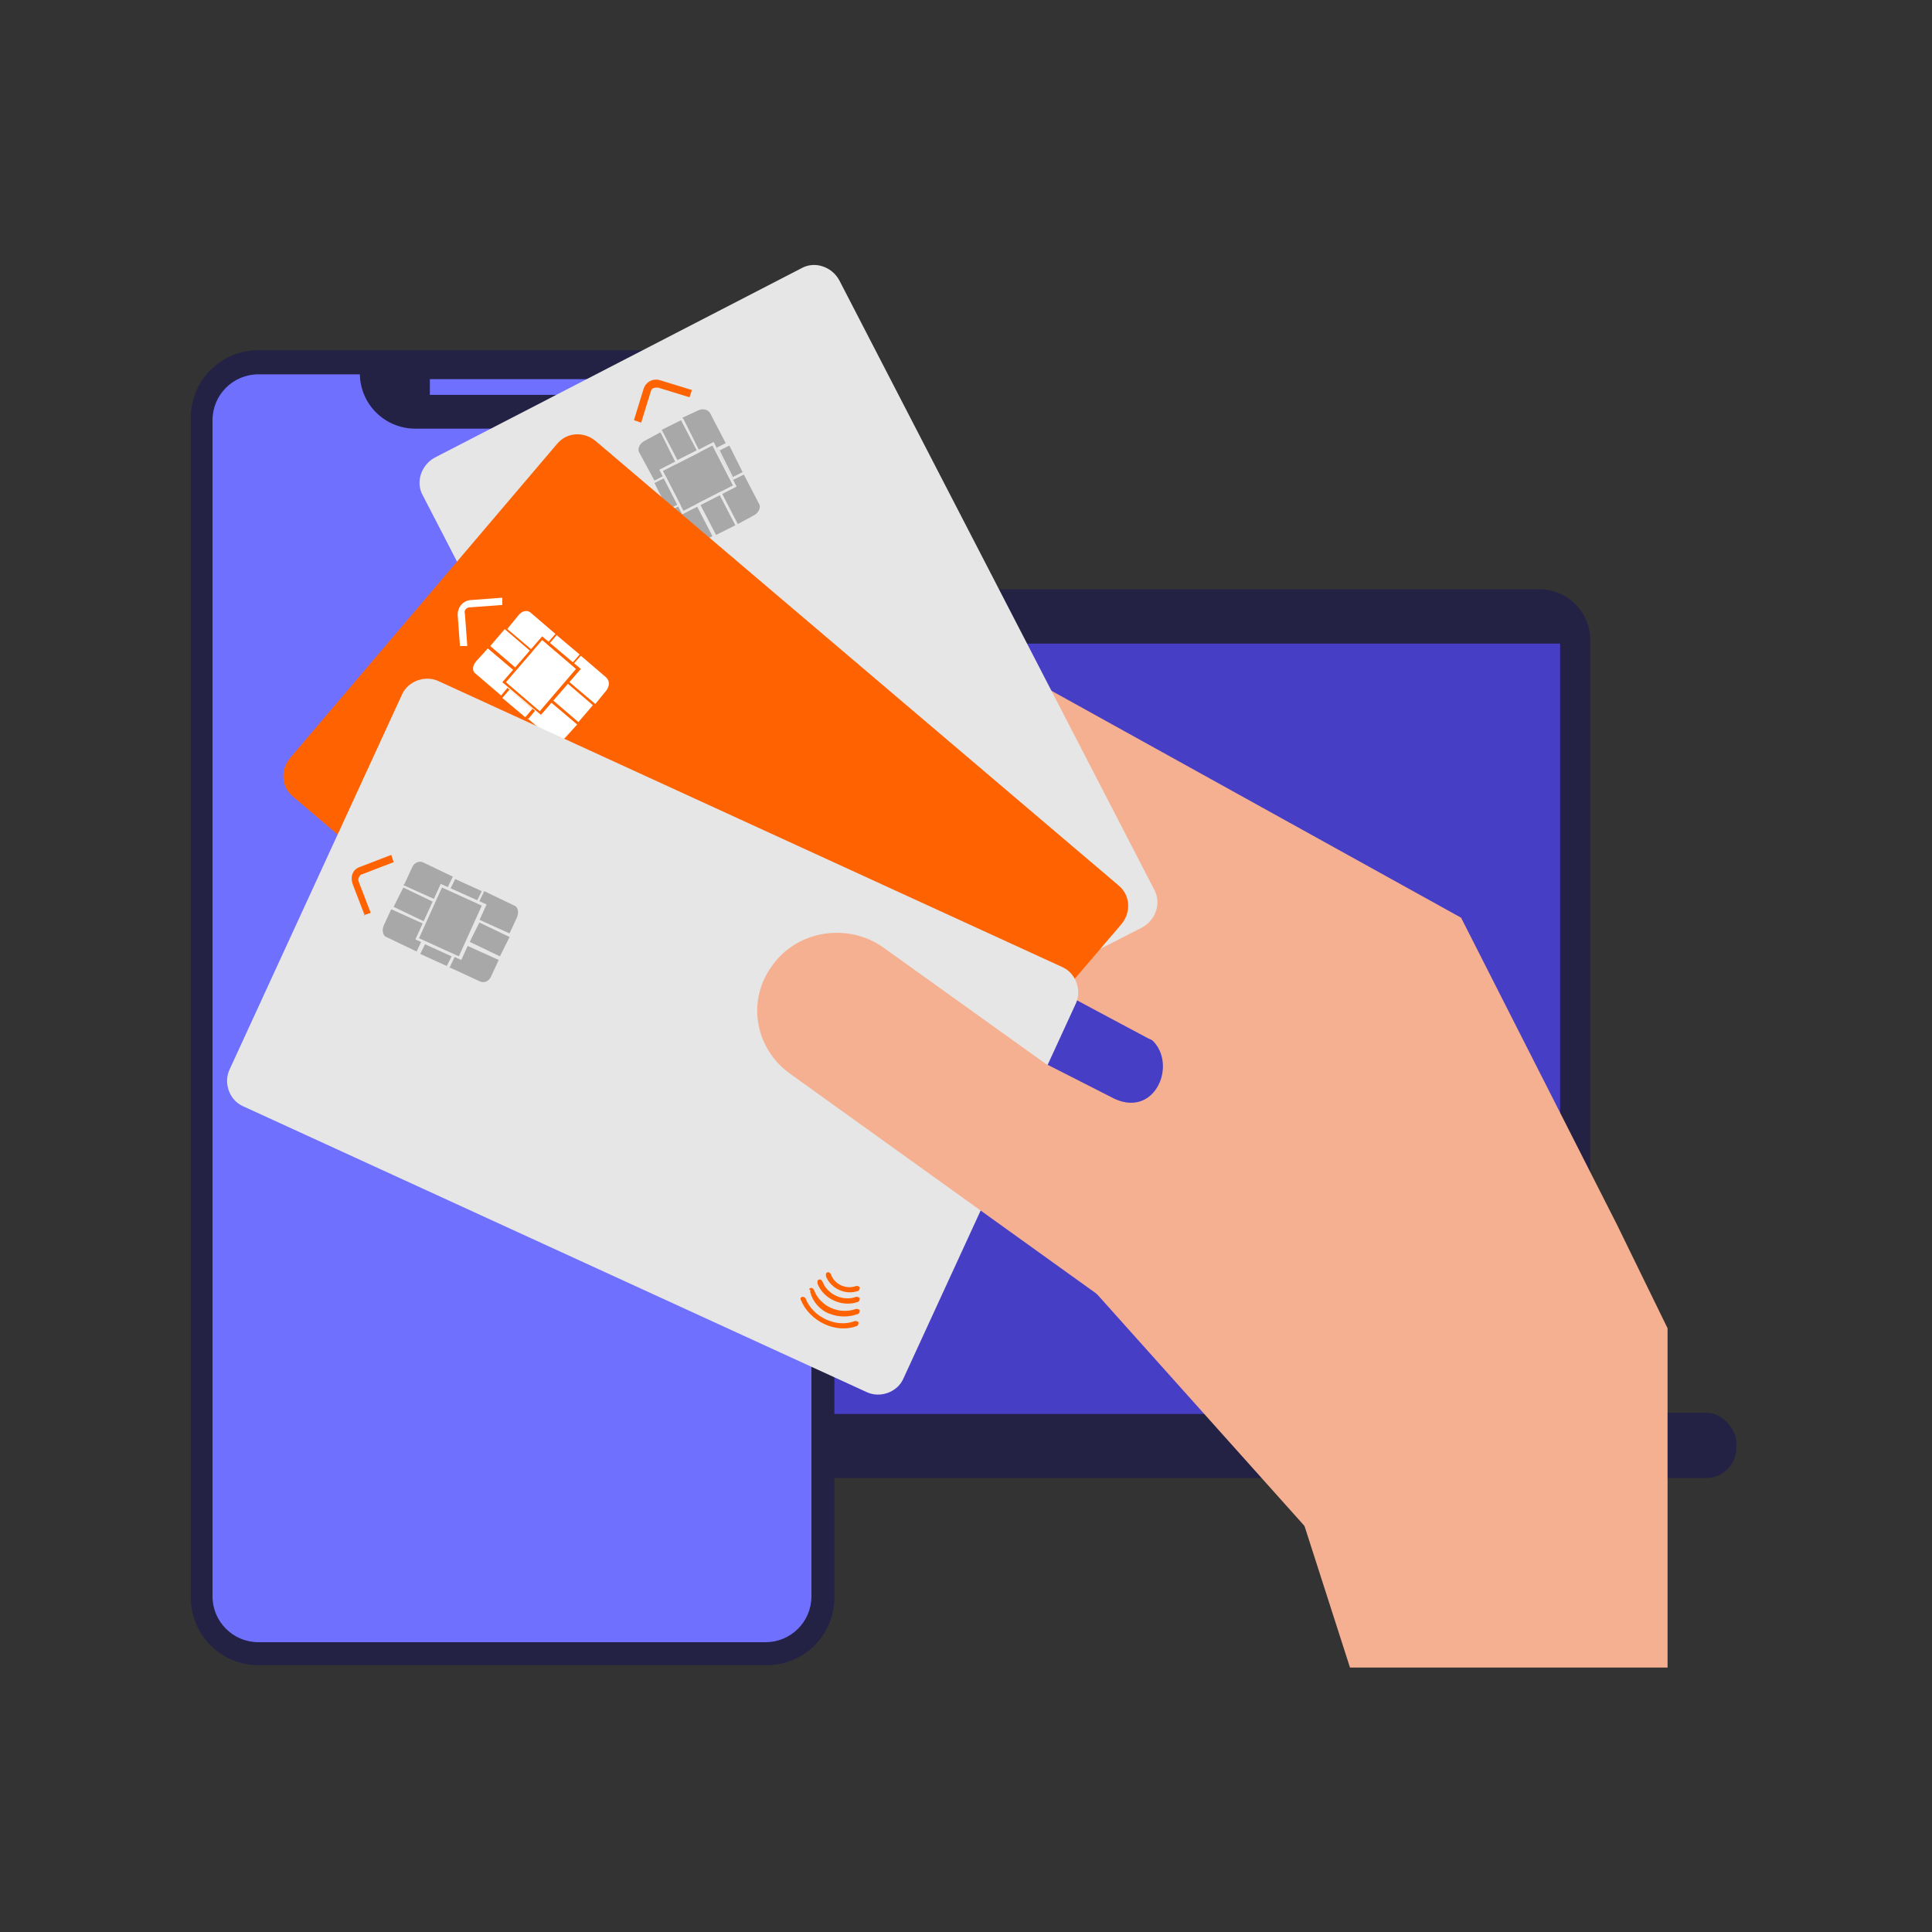 <?xml version="1.0" encoding="UTF-8"?>
<svg id="Ebene_1" xmlns="http://www.w3.org/2000/svg" version="1.1" viewBox="0 0 160 160">
  <rect x="0" y="0" width="160" height="160" fill="#333333" stroke="none"/>
  <!-- Generator: Adobe Illustrator 29.5.1, SVG Export Plug-In . SVG Version: 2.1.0 Build 141)  -->
  <defs>
    <style>
      .st0 {
        fill: none;
      }

      .st1 {
        fill: #e6e6e6;
      }

      .st2 {
        fill: #232144;
      }

      .st3 {
        fill: #fff;
      }

      .st4, .st5 {
        fill: #7070ff;
      }

      .st5, .st6 {
        fill-rule: evenodd;
      }

      .st7 {
        fill: #f5b091;
      }

      .st8 {
        fill: #f2f2f2;
      }

      .st9 {
        fill: #ff6200;
      }

      .st10 {
        fill: #ff6200;
      }

      .st11 {
        fill: #463ec5;
      }

      .st12 {
        fill: #a8a8a8;
      }

      .st6 {
        fill: #232144;
      }
    </style>
  </defs>
  <rect class="st0" x="-.2" y="0" width="160" height="160"/>
  <g>
    <g>
      <g>
        <rect class="st2" x="17.5" y="117" width="126.3" height="5.4" rx="2.5" ry="2.5"/>
        <path class="st2" d="M33.7,48.8h93.8c2.3,0,4.2,1.9,4.2,4.2v65.1H29.5V53c0-2.3,1.9-4.2,4.2-4.2Z"/>
        <rect class="st11" x="32" y="53.3" width="97.2" height="63.8"/>
      </g>
      <g>
        <path class="st6" d="M63.5,137.9H21.4c-3.1,0-5.6-2.5-5.6-5.6V34.6c0-3.1,2.5-5.6,5.6-5.6h42.1c3.1,0,5.6,2.5,5.6,5.6v97.7c0,3.1-2.5,5.6-5.6,5.6"/>
        <path class="st5" d="M63.4,136H21.4c-2.1,0-3.8-1.7-3.8-3.8V34.8c0-2.1,1.7-3.8,3.8-3.8h42c2.1,0,3.8,1.7,3.8,3.8v97.4c0,2.1-1.7,3.8-3.8,3.8"/>
        <path class="st6" d="M50.4,35.5h-16c-2.5,0-4.6-2-4.6-4.6h25.1c0,2.5-2,4.6-4.6,4.6"/>
        <rect class="st4" x="35.6" y="31.4" width="13.7" height="1.3"/>
      </g>
    </g>
    <g>
      <rect class="st0" x="19.3" y="21.9" width="119.4" height="115.6"/>
      <g>
        <path class="st7" d="M119.9,123l-10.5,4.9-22.2-24.8,18.6-8.7,14.1,28.6Z"/>
        <path class="st7" d="M84.9,56l36.1,20h0s12.9,25.4,12.9,25.4h0c0,0,4.2,8.6,4.2,8.6v28.1h-26.3l-6.2-19.3-21.4-18.1,17.6-11.8-6.7-2.9-10.3-5.5-6-11.5-24-.9c-3.7-.1-6.6-3.2-6.4-6.8.1-3.6,3.2-6.5,6.9-6.3l29.4,1.1h0Z"/>
        <path class="st8" d="M64.4,82.1c0,0,.2,0,.3,0,0,0,0,.1,0,.2-.3.9.2,1.8,1.1,2.1,0,0,0,0,0,0,.1,0,.2.2.1.3,0,0,0,0,0,0,0,.1-.2.2-.3.1-1.1-.4-1.7-1.5-1.3-2.6h0c0,0,0,0,.1-.1h0Z"/>
        <path class="st8" d="M63.5,82.2c.1,0,.2,0,.3,0,0,0,0,.1,0,.2-.4,1.2.2,2.4,1.4,2.8,0,0,0,0,0,0,.1,0,.2.2.1.3h0c0,.1-.2.2-.3.1-1.4-.4-2.1-1.9-1.7-3.3,0,0,0,0,0,0,0,0,0,0,.1-.1h0Z"/>
        <path class="st8" d="M62.5,82.3c0,0,.2,0,.3,0,0,0,0,.1,0,.2-.2.7-.2,1.4.2,2.1.3.6.9,1.1,1.6,1.4.1,0,.2.2.1.3,0,.1-.2.2-.3.1-.8-.3-1.5-.8-1.8-1.6-.4-.7-.4-1.6-.2-2.4,0,0,0,0,.1-.1h0Z"/>
        <path class="st8" d="M61.5,82.4c.1,0,.2,0,.3,0,0,0,0,.1,0,.2-.5,1.6.5,3.6,2.1,4.1.1,0,.2.2.1.3,0,.1-.2.2-.3.1h0c-1.8-.6-2.9-2.8-2.3-4.6,0,0,0,0,.1-.1h0Z"/>
        <path class="st1" d="M64.1,92.5l3.3-1.7c1.5-2.6,3.7-4.7,6.4-6.1,2.7-1.4,5.7-2,8.7-1.7l12.1-6.2c1.1-.6,1.6-2,1-3.1l-26.1-50.5c-.6-1.1-2-1.6-3.1-1l-30.4,15.7c-1.1.6-1.6,2-1,3.1l26.1,50.5c.6,1.1,2,1.6,3.1,1h0Z"/>
        <path class="st12" d="M59.5,40.3l1.6,3.1,1.3-.7c.4-.2.6-.6.5-.9l-1.3-2.5-2,1ZM56.6,34.7l1.5,3,2-1-1.3-2.5c-.2-.3-.6-.4-1-.2l-1.3.6h0s0,0,0,0ZM56.1,38.1l1.6-.8-1.3-2.5-1.6.8,1.3,2.5ZM59.3,44.3l1.6-.8-1.3-2.5-1.6.8,1.3,2.5h0ZM55.3,42.2l.8-.4-1.1-2.2-.8.4,1.1,2.2ZM60.7,39.5l.8-.4-1.1-2.2-.8.4,1.1,2.2ZM56.2,38.8l-1.5-3-1.3.7c-.4.2-.6.6-.5.9l1.3,2.4,2.1-1.1ZM55.4,42.4l1.3,2.5c.2.3.6.4,1,.2l1.3-.7-1.6-3.1-2.1,1.1h0Z"/>
        <path class="st12" d="M60.9,40.1l-4.3,2.2-1.7-3.3,4.3-2.2,1.7,3.3h0Z"/>
        <path class="st1" d="M61,40.3l-4.5,2.3-1.9-3.7,4.5-2.3,1.9,3.7ZM56.6,42.3l4.1-2.1-1.7-3.3-4.1,2.1,1.7,3.3Z"/>
        <path class="st9" d="M64.4,81.7c.1,0,.2,0,.3,0,0,0,0,.1,0,.2-.3.9.2,1.8,1.1,2.1,0,0,0,0,0,0,.1,0,.2.1.1.3,0,0,0,0,0,0,0,.1-.2.2-.3.1h0c-1.1-.4-1.7-1.5-1.4-2.6,0,0,0,0,0,0,0,0,0,0,.1-.1Z"/>
        <path class="st9" d="M63.4,81.8c.1,0,.2,0,.3,0,0,0,0,.1,0,.2-.4,1.2.3,2.4,1.4,2.8,0,0,0,0,0,0,.1,0,.2.1.1.3,0,0,0,0,0,0,0,.1-.2.2-.3.1-1.4-.4-2.1-1.9-1.7-3.3,0,0,0,0,0,0,0,0,0,0,.1-.1h0Z"/>
        <path class="st9" d="M62.5,81.8c.1,0,.2,0,.3,0,0,0,0,.1,0,.2-.5,1.4.3,3,1.7,3.4,0,0,0,0,0,0,.1,0,.2.2.1.3,0,0,0,0,0,0,0,.1-.2.2-.3.1h0c-.8-.2-1.5-.8-1.8-1.6-.4-.7-.5-1.6-.2-2.4,0,0,0,0,.1-.1Z"/>
        <path class="st9" d="M61.4,82s.1,0,.2,0c.1,0,.2.1.1.3,0,0,0,0,0,0-.5,1.6.5,3.6,2.1,4.1.1,0,.2.2.1.3,0,.1-.2.2-.3.1h0c-1.8-.6-2.9-2.8-2.4-4.6,0,0,0,0,.1-.1h0Z"/>
        <path class="st9" d="M52.5,34.8l.8-2.6c.2-.6.8-.9,1.4-.7l2.6.8-.2.6-2.6-.8c-.3,0-.5,0-.6.3l-.8,2.6-.6-.2Z"/>
        <path class="st8" d="M66.3,93.3s0,0,.1,0c.1,0,.2,0,.2.2h0c0,.9.8,1.6,1.8,1.6h0c.1,0,.2,0,.2.2h0c0,.1,0,.2-.2.2-1.2,0-2.1-.8-2.2-2h0c0,0,0-.1,0-.2Z"/>
        <path class="st8" d="M65.4,93.7s0,0,.1,0c.1,0,.2,0,.2.2h0c0,1.2,1.1,2.1,2.3,2.1h0c.1,0,.2,0,.2.2h0c0,.1,0,.2-.2.2h0c-1.4,0-2.7-1-2.8-2.4h0c0,0,0-.1,0-.2h0s0,0,0,0Z"/>
        <path class="st10" d="M70.7,102.5l2.4-2.8c.4-3,1.6-5.8,3.6-8.1,1.9-2.3,4.5-4,7.4-4.8l8.8-10.3c.8-1,.7-2.4-.3-3.2l-43.3-36.8c-1-.8-2.4-.7-3.2.3l-22.1,26c-.8,1-.7,2.4.3,3.2l43.3,36.8c1,.8,2.4.7,3.2-.3Z"/>
        <path class="st3" d="M46.7,56.1l2.6,2.2.9-1.1c.3-.4.3-.8,0-1.1l-2.1-1.8-1.5,1.7ZM41.9,52l2.6,2.2,1.5-1.7-2.1-1.8c-.3-.2-.7-.1-1,.3l-.9,1.1h0ZM42.7,55.3l1.2-1.4-2.1-1.8-1.2,1.4,2.1,1.8ZM47.9,59.8l1.2-1.4-2.1-1.8-1.2,1.4,2.1,1.8ZM43.5,59.4l.6-.7-1.9-1.6-.6.7,1.9,1.6ZM47.4,54.9l.6-.7-1.9-1.6-.6.7,1.9,1.6ZM43,55.9l-2.6-2.2-1,1.1c-.3.4-.3.8,0,1l2.1,1.8,1.5-1.8ZM43.7,59.5l2.1,1.8c.3.2.7.1,1-.2l1-1.1-2.6-2.2-1.5,1.8h0Z"/>
        <path class="st3" d="M47.8,55.4l-3.2,3.7-2.9-2.4,3.2-3.7,2.9,2.4h0Z"/>
        <path class="st10" d="M48.1,55.4l-3.3,3.8-3.2-2.7,3.3-3.8,3.2,2.7h0ZM44.7,58.9l3-3.5-2.8-2.4-3,3.5,2.8,2.4h0Z"/>
        <path class="st3" d="M38.1,53.6l-.2-2.7c0-.6.4-1.1,1-1.2l2.7-.2v.6c0,0-2.7.2-2.7.2-.3,0-.5.3-.4.5l.2,2.7h-.6c0,0,0,0,0,0Z"/>
        <path class="st8" d="M64.5,94.1s0,0,.1,0c.1,0,.2,0,.2.2h0c0,.7.4,1.4.9,1.9.5.5,1.3.7,2,.7.1,0,.2,0,.2.2h0c0,.1,0,.2-.2.2h0c-.8,0-1.7-.2-2.3-.8-.6-.6-1-1.3-1.1-2.2,0,0,0-.1,0-.2Z"/>
        <path class="st8" d="M63.6,94.7s0,0,.1,0c.1,0,.2,0,.2.2h0c0,1.7,1.8,3.1,3.4,3,.1,0,.2,0,.2.2h0c0,.1,0,.2-.2.2h0c-1.9.1-3.7-1.5-3.8-3.4,0,0,0-.1,0-.2"/>
        <path class="st1" d="M89.1,83.1c.5-1.1,0-2.5-1.1-3l-51.7-23.7c-1.1-.5-2.5,0-3,1.1l-14.3,31.1c-.5,1.1,0,2.5,1.1,3l51.7,23.7c1.1.5,2.5,0,3-1.1h0"/>
        <path class="st12" d="M39.1,75.9l3.1,1.4.6-1.3c.2-.4.1-.9-.2-1l-2.5-1.2-1,2.1ZM33.4,73.3l3.1,1.4,1-2.1-2.5-1.2c-.3-.1-.7,0-.9.5l-.6,1.3h0ZM35.1,76.3l.8-1.6-2.5-1.2-.8,1.6,2.5,1.2ZM41.4,79.2l.8-1.6-2.5-1.2-.8,1.6,2.5,1.2ZM37,80l.4-.8-2.2-1-.4.8,2.2,1ZM39.5,74.6l.4-.8-2.2-1-.4.8,2.2,1ZM35.5,76.7l-3.1-1.4-.6,1.3c-.2.4-.1.9.2,1l2.5,1.2,1-2.1ZM37.2,80.1l2.6,1.2c.3.1.7,0,.9-.5l.6-1.3-3.1-1.4-1,2.1h0Z"/>
        <path class="st12" d="M40,74.9l-2,4.4-3.4-1.6,2-4.4,3.4,1.6Z"/>
        <path class="st1" d="M40.3,74.9l-2.1,4.6-3.8-1.7,2.1-4.6,3.8,1.7ZM38,79.2l1.9-4.2-3.3-1.5-1.9,4.2,3.3,1.5Z"/>
        <path class="st9" d="M68.4,105.5c0-.1.2-.2.3-.1,0,0,0,0,.1.1.3.9,1.3,1.3,2.1,1,0,0,0,0,0,0,.1,0,.2,0,.3.1,0,0,0,0,0,0,0,.1,0,.2-.1.3h0c-1.1.4-2.3-.2-2.7-1.2,0,0,0,0,0,0,0,0,0-.1,0-.2Z"/>
        <path class="st9" d="M67.7,106.1c0-.1.2-.2.3-.1,0,0,0,0,.1.1.4,1.1,1.7,1.7,2.8,1.3,0,0,0,0,0,0,.1,0,.2,0,.3.1,0,0,0,0,0,0,0,.1,0,.2-.1.3h0c-1.3.5-2.9-.2-3.4-1.5,0,0,0,0,0,0,0,0,0-.1,0-.2Z"/>
        <path class="st9" d="M67,106.8c0-.1.2-.2.3-.1,0,0,0,0,.1.1.5,1.4,2.1,2.1,3.5,1.6,0,0,0,0,0,0,.1,0,.2,0,.3.1,0,0,0,0,0,0,0,.1,0,.2-.1.3h0c-.8.3-1.6.3-2.4,0-.8-.3-1.4-1-1.6-1.8,0,0,0-.1,0-.2Z"/>
        <path class="st9" d="M66.3,107.5c0,0,0,0,.1-.1.1,0,.2,0,.3.1,0,0,0,0,0,0,.6,1.6,2.6,2.5,4.1,1.9.1,0,.2,0,.3.1,0,.1,0,.2-.1.3h0c-1.8.7-4-.4-4.7-2.2,0,0,0-.1,0-.2Z"/>
        <path class="st9" d="M30.2,75.8l-1-2.6c-.2-.6,0-1.2.6-1.4l2.6-1,.2.6-2.6,1c-.2,0-.4.4-.3.6l1,2.6-.6.2Z"/>
        <path class="st7" d="M117.8,80.2l-21.2,3.6s-3.7.8-1.8,1.9c3,1.6,1.2,7-2.5,5.3-1.2-.6-4.1-2.1-5.7-2.9l-13.4-9.6c-2.9-2.1-7.1-1.5-9.2,1.4-2.2,2.9-1.5,6.9,1.4,9l31.9,22.9,7.8-10.4-1.8-1.3,14.5-19.8h0Z"/>
      </g>
    </g>
  </g>
</svg>